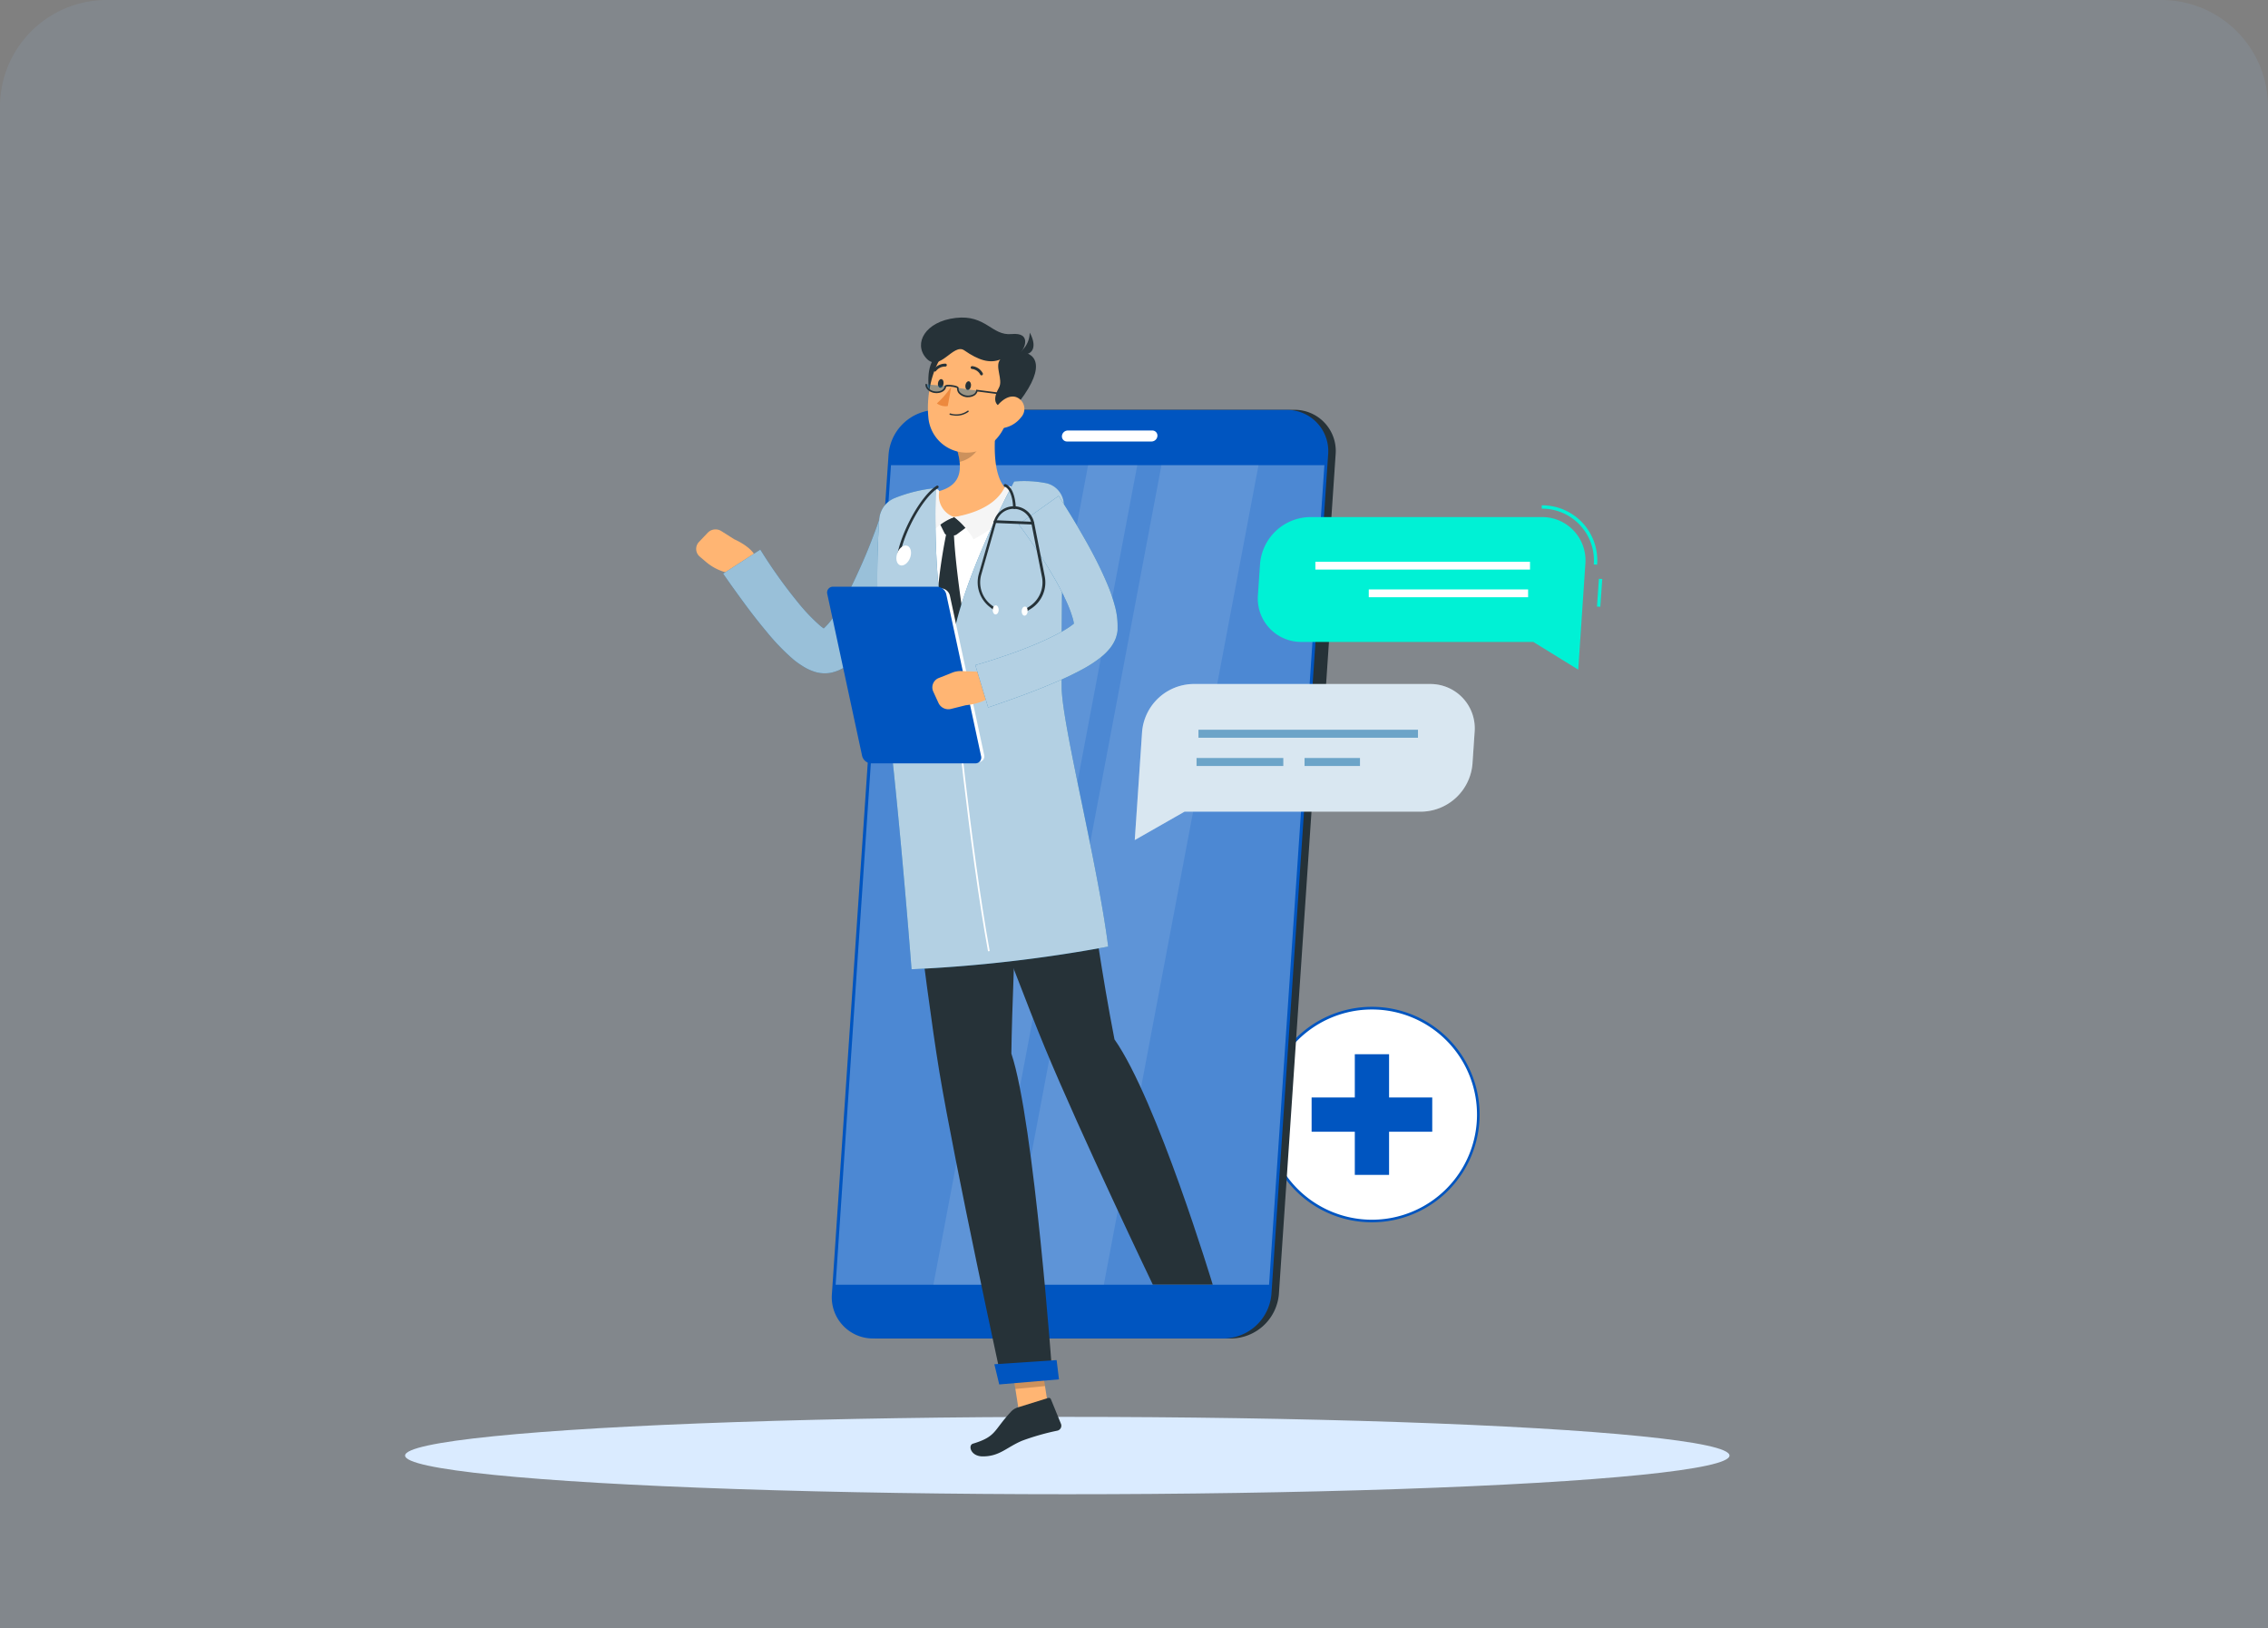 <?xml version="1.0" encoding="UTF-8" ?>
<svg xmlns="http://www.w3.org/2000/svg" width="170" height="122" viewBox="0 0 170 122">
  <rect x="0" y="0" width="170" height="122" fill="#808080" stroke="none"/>
  <g id="Groupe_542" data-name="Groupe 542" transform="translate(-32 -354)">
    <path id="Rectangle_881" data-name="Rectangle 881" d="M8,0H162a8,8,0,0,1,8,8V122a0,0,0,0,1,0,0H0a0,0,0,0,1,0,0V8A8,8,0,0,1,8,0Z" transform="translate(32 354)" fill="rgba(157,200,255,0.1)"/>
    <g id="Online_Doctor-rafiki" data-name="Online Doctor-rafiki" transform="translate(-98 102)">
      <ellipse id="freepik--path--inject-2" cx="49.636" cy="2.898" rx="49.636" ry="2.898" transform="translate(160.364 358.172)" fill="#daebff"/>
      <g id="freepik--cross-icon--inject-2" transform="translate(224.759 327.445)">
        <ellipse id="Ellipse_533" data-name="Ellipse 533" cx="7.975" cy="7.975" rx="7.975" ry="7.975" transform="translate(0.101 0.098)" fill="#fff"/>
        <path id="Tracé_2131" data-name="Tracé 2131" d="M316.705,298.616a8.073,8.073,0,1,1,8.07-8.072,8.073,8.073,0,0,1-8.07,8.072Zm0-15.947a7.877,7.877,0,1,0,7.877,7.876,7.877,7.877,0,0,0-7.877-7.876Z" transform="translate(-308.63 -282.47)" fill="#0055c0"/>
        <rect id="Rectangle_318" data-name="Rectangle 318" width="2.568" height="9.042" transform="translate(6.792 3.552)" fill="#0055c0"/>
        <rect id="Rectangle_319" data-name="Rectangle 319" width="2.568" height="9.042" transform="translate(12.596 6.792) rotate(90)" fill="#0055c0"/>
      </g>
      <g id="freepik--Character--inject-2" transform="translate(182.184 275.798)">
        <path id="Tracé_2136" data-name="Tracé 2136" d="M211.487,174.34H185.214a3.086,3.086,0,0,1-3.111-3.323l4.247-62.932a3.635,3.635,0,0,1,3.562-3.335h26.278a3.086,3.086,0,0,1,3.111,3.335l-4.254,62.932A3.632,3.632,0,0,1,211.487,174.34Z" transform="translate(-171.371 -97.84)" fill="#263238"/>
        <path id="Tracé_2137" data-name="Tracé 2137" d="M317.442,165.263h-.662a.861.861,0,0,1-.868-.931l.813-12.03a1.007,1.007,0,0,1,.994-.931h.662a.861.861,0,0,1,.868.931l-.813,12.03A1.007,1.007,0,0,1,317.442,165.263Z" transform="translate(-271.501 -132.725)" fill="#263238"/>
        <path id="Tracé_2138" data-name="Tracé 2138" d="M193.4,157.275h-.66a.7.7,0,0,1-.712-.755l.295-4.345a.831.831,0,0,1,.813-.755h.662a.707.707,0,0,1,.71.755l-.295,4.345a.828.828,0,0,1-.813.755Z" transform="translate(-178.801 -132.763)" fill="#0062a1"/>
        <path id="Tracé_2139" data-name="Tracé 2139" d="M191.317,188.1h-.662a.7.7,0,0,1-.71-.755l.295-4.345a.831.831,0,0,1,.813-.755h.667a.707.707,0,0,1,.71.755l-.295,4.345A.828.828,0,0,1,191.317,188.1Z" transform="translate(-177.244 -155.825)" fill="#0062a1"/>
        <path id="Tracé_2140" data-name="Tracé 2140" d="M209.277,174.369H183a3.086,3.086,0,0,1-3.111-3.323l4.249-62.932a3.635,3.635,0,0,1,3.575-3.325h26.263a3.086,3.086,0,0,1,3.111,3.325l-4.252,62.932A3.632,3.632,0,0,1,209.277,174.369Z" transform="translate(-169.718 -97.87)" fill="#0055c0"/>
        <path id="Tracé_2141" data-name="Tracé 2141" d="M181.02,182.651l4.148-61.411h32.488l-4.148,61.411Z" transform="translate(-170.568 -110.18)" fill="#fff" opacity="0.3"/>
        <path id="Tracé_2142" data-name="Tracé 2142" d="M231.97,182.651l11.595-61.411h7.277l-11.595,61.411Z" transform="translate(-208.692 -110.18)" fill="#fff" opacity="0.1"/>
        <path id="Tracé_2143" data-name="Tracé 2143" d="M210.13,182.651l11.595-61.411h3.688l-11.595,61.411Z" transform="translate(-192.35 -110.18)" fill="#fff" opacity="0.1"/>
        <path id="Tracé_2144" data-name="Tracé 2144" d="M248.834,110.92h6.336a.378.378,0,0,1,.383.41h0a.448.448,0,0,1-.438.413h-6.336a.38.38,0,0,1-.383-.413h0A.446.446,0,0,1,248.834,110.92Z" transform="translate(-220.982 -102.458)" fill="#fff"/>
        <path id="Tracé_2145" data-name="Tracé 2145" d="M235.921,390.015l-2.22.211-.8-5.123,2.22-.214Z" transform="translate(-209.388 -307.462)" fill="#ffb573"/>
        <path id="Tracé_2146" data-name="Tracé 2146" d="M224.677,399.605l2.326-.722a.164.164,0,0,1,.206.1l.755,1.845a.383.383,0,0,1-.252.5,18.257,18.257,0,0,0-2.656.755c-1.186.5-1.682,1.178-2.958,1.178-.914,0-1.12-.838-.733-.954,1.762-.534,1.531-.972,2.809-2.349A1.178,1.178,0,0,1,224.677,399.605Z" transform="translate(-200.619 -317.926)" fill="#263238"/>
        <path id="Tracé_2147" data-name="Tracé 2147" d="M232.9,385.1l.413,2.643,2.223-.214-.413-2.643Z" transform="translate(-209.388 -307.462)" opacity="0.2"/>
        <path id="Tracé_2148" data-name="Tracé 2148" d="M206.968,128.122a28.226,28.226,0,0,0-8.717.451,2.324,2.324,0,0,0-1.865,2.014,71.683,71.683,0,0,0,.73,18.333l11.9-1.007c.023-1.689-1.178-9.384-.186-17.369a2.132,2.132,0,0,0-1.863-2.422Z" transform="translate(-181.85 -115.209)" fill="#fff"/>
        <path id="Tracé_2149" data-name="Tracé 2149" d="M211.75,137.032l.425.851a.252.252,0,0,0,.224.146l.461.025a.357.357,0,0,0,.229-.07l.793-.592-.979-.712Z" transform="translate(-193.562 -121.733)" fill="#263238"/>
        <path id="Tracé_2150" data-name="Tracé 2150" d="M212.164,140.956a.775.775,0,0,0-.536-.043,41.872,41.872,0,0,0-.828,6.8c1.138,3.315,1.51,3.65,1.51,3.65l.576-3.99S212.24,143.29,212.164,140.956Z" transform="translate(-192.851 -124.879)" fill="#263238"/>
        <path id="Tracé_2151" data-name="Tracé 2151" d="M215.086,105.8c-.272,1.641-.5,4.639.675,5.7a5.673,5.673,0,0,1-3.932,2.074c-1.938.118-1.639-1.223-1.148-1.941,1.81-.483,1.722-1.833,1.367-3.094Z" transform="translate(-192.488 -98.627)" fill="#ffb573"/>
        <path id="Tracé_2152" data-name="Tracé 2152" d="M220.755,127.442a2.416,2.416,0,0,0-.425-.138.169.169,0,0,0-.189.078c-.186.317-.755,1.734-3.811,2.278a6.334,6.334,0,0,1,1.457,1.661c.916-.476,3.3-1.9,3.074-3.738A.186.186,0,0,0,220.755,127.442Z" transform="translate(-196.989 -114.713)" fill="#f5f5f5"/>
        <path id="Tracé_2153" data-name="Tracé 2153" d="M207.67,128.631a.176.176,0,0,0-.206-.211,2.366,2.366,0,0,0-.312.083.251.251,0,0,0-.065.038c-.234.216-1.51,2.059-.315,3.549A4.358,4.358,0,0,1,208.8,130.5,1.691,1.691,0,0,1,207.67,128.631Z" transform="translate(-189.46 -115.55)" fill="#f5f5f5"/>
        <path id="Tracé_2154" data-name="Tracé 2154" d="M219.007,110.24l-1.8,1.621a5.192,5.192,0,0,1,.181.9,2.23,2.23,0,0,0,1.679-1.636A2.386,2.386,0,0,0,219.007,110.24Z" transform="translate(-197.648 -101.949)" opacity="0.2"/>
        <path id="Tracé_2155" data-name="Tracé 2155" d="M210.184,85.633c-1.551.607-1.651,1.88-1.51,3.272s1.656.471,1.994-.4S212.331,84.792,210.184,85.633Z" transform="translate(-191.226 -83.421)" fill="#263238"/>
        <path id="Tracé_2156" data-name="Tracé 2156" d="M215.028,86.444c-.43,2.193-.574,3.494-1.828,4.5a2.883,2.883,0,0,1-4.677-2.054c-.2-2.036.534-5.286,2.792-5.921a2.95,2.95,0,0,1,3.713,3.471Z" transform="translate(-191.124 -81.456)" fill="#ffb573"/>
        <path id="Tracé_2157" data-name="Tracé 2157" d="M213.394,84.107c-1.845.1-1.455-.949-1.12-1.551s-.347-1.6.1-2.112c-.8.317-1.634.055-2.7-.685-.826-.576-1.86,1.727-2.867.571-.952-1.09-.068-2.734,2.218-3s2.7,1.352,4.2,1.208.979,1.092.685,1.344C215.169,79.969,215.856,81.172,213.394,84.107Z" transform="translate(-189.58 -77.304)" fill="#263238"/>
        <path id="Tracé_2158" data-name="Tracé 2158" d="M235,83.389a1.848,1.848,0,0,0,.959-1.609C236.458,82.653,236.4,83.645,235,83.389Z" transform="translate(-210.96 -80.653)" fill="#263238"/>
        <path id="Tracé_2159" data-name="Tracé 2159" d="M215.193,105.351a1.51,1.51,0,0,0,1.153-.272.05.05,0,0,0,0-.073.053.053,0,0,0-.073,0,1.452,1.452,0,0,1-1.281.2.058.058,0,0,0-.068.035.053.053,0,0,0,.035.065A1.332,1.332,0,0,0,215.193,105.351Z" transform="translate(-195.935 -98.022)" fill="#263238"/>
        <path id="Tracé_2160" data-name="Tracé 2160" d="M229.671,102.36a2.145,2.145,0,0,1-1.407.811c-.733.1-.977-.587-.67-1.223.279-.574,1.007-1.314,1.682-1.115A.937.937,0,0,1,229.671,102.36Z" transform="translate(-205.321 -94.884)" fill="#ffb573"/>
        <path id="Tracé_2161" data-name="Tracé 2161" d="M208.52,230.3c.088-6.573.929-22.228.929-22.228l-9.279.783s1.845,16.133,2.958,22.839c1.158,6.97,4.71,23.3,4.71,23.3l3.776-.322S210.234,235.38,208.52,230.3Z" transform="translate(-184.897 -175.152)" fill="#263238"/>
        <path id="Tracé_2162" data-name="Tracé 2162" d="M228.645,389.455l4.478-.38-.176-1.445-4.667.312Z" transform="translate(-205.931 -309.512)" fill="#0055c0"/>
        <path id="Tracé_2163" data-name="Tracé 2163" d="M220.064,96.6c-.023.179-.138.315-.252.3s-.191-.169-.166-.35.138-.315.252-.3S220.089,96.419,220.064,96.6Z" transform="translate(-199.467 -91.478)" fill="#263238"/>
        <path id="Tracé_2164" data-name="Tracé 2164" d="M211.9,95.965c-.023.181-.138.315-.252.3s-.191-.169-.166-.347.138-.315.252-.3S211.929,95.776,211.9,95.965Z" transform="translate(-193.361 -91.007)" fill="#263238"/>
        <path id="Tracé_2165" data-name="Tracé 2165" d="M212.242,97.84A6.249,6.249,0,0,1,211.16,99.1a1.1,1.1,0,0,0,.818.2Z" transform="translate(-193.121 -92.67)" fill="#ed893e"/>
        <path id="Tracé_2166" data-name="Tracé 2166" d="M207.99,97.18c-.038.287.252.526.652.576a.685.685,0,0,0,.806-.456" transform="translate(-190.746 -92.177)" fill="#0062a1" opacity="0.4"/>
        <path id="Tracé_2167" data-name="Tracé 2167" d="M217.429,98.24c-.055.284.224.541.617.617a.688.688,0,0,0,.831-.408" transform="translate(-197.807 -92.97)" fill="#0062a1" opacity="0.4"/>
        <path id="Tracé_2168" data-name="Tracé 2168" d="M210.959,98.052a1.231,1.231,0,0,1-.136,0,.957.957,0,0,1-.521-.234.524.524,0,0,1-.181-.446,1.258,1.258,0,0,0-.4-.1.879.879,0,0,0-.425,0c-.035.307-.418.519-.846.466a.937.937,0,0,1-.521-.232.529.529,0,0,1-.181-.446l.121.015a.405.405,0,0,0,.143.342.815.815,0,0,0,.453.2c.362.048.685-.121.717-.373.018-.141.31-.131.551-.1s.529.1.5.237a.4.4,0,0,0,.143.342.866.866,0,0,0,.944.121.4.4,0,0,0,.227-.295v-.06l3.106.4-.015.121-2.991-.385a.541.541,0,0,1-.277.325A.888.888,0,0,1,210.959,98.052Z" transform="translate(-190.563 -92.087)" fill="#263238"/>
        <path id="Tracé_2169" data-name="Tracé 2169" d="M222.043,92.449a.091.091,0,0,0,.05-.015.108.108,0,0,0,.04-.146,1.007,1.007,0,0,0-.79-.529.108.108,0,0,0-.113.1.106.106,0,0,0,.1.111h0a.808.808,0,0,1,.622.428A.1.1,0,0,0,222.043,92.449Z" transform="translate(-200.655 -88.12)" fill="#263238"/>
        <path id="Tracé_2170" data-name="Tracé 2170" d="M210.245,91.625a.108.108,0,0,0,.093-.038.858.858,0,0,1,.695-.337.106.106,0,0,0,.116-.1.1.1,0,0,0-.091-.116,1.082,1.082,0,0,0-.881.415.106.106,0,0,0,.013.149A.128.128,0,0,0,210.245,91.625Z" transform="translate(-192.366 -87.581)" fill="#263238"/>
        <path id="Tracé_2171" data-name="Tracé 2171" d="M224.885,228.557c-1.926-9.9-2.359-17.639-4.186-21.4l-8.989,1.007s5.354,14.749,7.97,21.044c2.716,6.545,8.078,17.727,8.078,17.727h4.491S228.057,233.065,224.885,228.557Z" transform="translate(-193.532 -174.471)" fill="#263238"/>
        <path id="Tracé_2172" data-name="Tracé 2172" d="M142.358,141.1l-.972-.614a.811.811,0,0,0-1.022.118l-.66.695a.755.755,0,0,0,.065,1.1l.471.4a3.839,3.839,0,0,0,1.4.755l1.422.42.934-1.007C144.284,141.921,142.358,141.1,142.358,141.1Z" transform="translate(-139.498 -124.485)" fill="#ffb573"/>
        <path id="Tracé_2173" data-name="Tracé 2173" d="M162.744,137.684c-.352.861-.7,1.661-1.072,2.48s-.755,1.626-1.176,2.429-.868,1.6-1.377,2.4a13.8,13.8,0,0,1-.848,1.2,7.639,7.639,0,0,1-1.158,1.2,4.157,4.157,0,0,1-.929.574c-.106.04-.2.081-.32.116l-.176.048a2.1,2.1,0,0,1-.269.048,2.517,2.517,0,0,1-.916-.065,3.731,3.731,0,0,1-1.052-.481,6.044,6.044,0,0,1-.692-.5,16.545,16.545,0,0,1-2-2.082c-.587-.7-1.14-1.412-1.671-2.135s-1.042-1.432-1.566-2.19l2.784-1.8a37.55,37.55,0,0,0,2.91,4.065,13.7,13.7,0,0,0,1.6,1.659,3.163,3.163,0,0,0,.355.252c.093.063.186.088.121.065a.644.644,0,0,0-.272-.015.6.6,0,0,0-.108.02h-.035a1.523,1.523,0,0,0,.164-.123,4.644,4.644,0,0,0,.622-.69c.214-.287.428-.609.632-.944a23.088,23.088,0,0,0,1.138-2.15c.352-.755.692-1.51,1.007-2.3s.614-1.583.868-2.346Z" transform="translate(-145.501 -121.539)" fill="#0062a1"/>
        <g id="Groupe_516" data-name="Groupe 516" transform="translate(2.019 14.881)" opacity="0.6">
          <path id="Tracé_2174" data-name="Tracé 2174" d="M162.744,137.684c-.352.861-.7,1.661-1.072,2.48s-.755,1.626-1.176,2.429-.868,1.6-1.377,2.4a13.8,13.8,0,0,1-.848,1.2,7.639,7.639,0,0,1-1.158,1.2,4.157,4.157,0,0,1-.929.574c-.106.04-.2.081-.32.116l-.176.048a2.1,2.1,0,0,1-.269.048,2.517,2.517,0,0,1-.916-.065,3.731,3.731,0,0,1-1.052-.481,6.044,6.044,0,0,1-.692-.5,16.545,16.545,0,0,1-2-2.082c-.587-.7-1.14-1.412-1.671-2.135s-1.042-1.432-1.566-2.19l2.784-1.8a37.55,37.55,0,0,0,2.91,4.065,13.7,13.7,0,0,0,1.6,1.659,3.163,3.163,0,0,0,.355.252c.093.063.186.088.121.065a.644.644,0,0,0-.272-.015.6.6,0,0,0-.108.02h-.035a1.523,1.523,0,0,0,.164-.123,4.644,4.644,0,0,0,.622-.69c.214-.287.428-.609.632-.944a23.088,23.088,0,0,0,1.138-2.15c.352-.755.692-1.51,1.007-2.3s.614-1.583.868-2.346Z" transform="translate(-147.52 -136.42)" fill="#fff"/>
        </g>
        <path id="Tracé_2175" data-name="Tracé 2175" d="M203.675,125.994c-.944,1.762-4.3,8.476-4.712,12.619-1.488-3.776-1.163-12.128-1.163-12.128a11.184,11.184,0,0,0-3.089.755,1.865,1.865,0,0,0-1.15,1.576,65.97,65.97,0,0,0,.408,12.956c1.045,8.131,2.014,20.775,2.014,20.775a107.465,107.465,0,0,0,14.739-1.7c-.783-6.215-3.461-16.632-3.486-19.421-.03-3.59.053-10.608.166-13.538a1.734,1.734,0,0,0-1.39-1.78A8.7,8.7,0,0,0,203.675,125.994Z" transform="translate(-179.841 -113.713)" fill="#0062a1"/>
        <path id="Tracé_2176" data-name="Tracé 2176" d="M203.675,125.992c-.944,1.762-4.3,8.476-4.712,12.619-1.488-3.776-1.163-12.128-1.163-12.128a11.184,11.184,0,0,0-3.089.755,1.865,1.865,0,0,0-1.15,1.576,65.97,65.97,0,0,0,.408,12.956c1.045,8.131,2.014,20.775,2.014,20.775a107.467,107.467,0,0,0,14.739-1.7c-.783-6.215-3.461-16.632-3.486-19.421-.03-3.59.053-10.61.166-13.54a1.707,1.707,0,0,0-1.311-1.762A8.637,8.637,0,0,0,203.675,125.992Z" transform="translate(-179.841 -113.711)" fill="#fff" opacity="0.7"/>
        <path id="Tracé_2177" data-name="Tracé 2177" d="M218.413,203.287c-1.445-7.972-2.59-19.67-2.683-21.077h.128c.093,1.407,1.241,13.09,2.683,21.062Z" transform="translate(-196.54 -155.802)" fill="#fff"/>
        <path id="Tracé_2178" data-name="Tracé 2178" d="M191.072,170.906H183.4a.717.717,0,0,1-.665-.546l-2.565-11.924a.428.428,0,0,1,.428-.546h7.67a.717.717,0,0,1,.667.546L191.5,170.36a.428.428,0,0,1-.428.546Z" transform="translate(-169.919 -137.603)" fill="#fff"/>
        <path id="Tracé_2179" data-name="Tracé 2179" d="M189.562,170.647h-7.8a.733.733,0,0,1-.677-.556l-2.61-12.126a.438.438,0,0,1,.438-.556h7.8a.733.733,0,0,1,.677.556L190,170.091a.436.436,0,0,1-.436.556Z" transform="translate(-168.648 -137.244)" fill="#0055c0"/>
        <path id="Tracé_2180" data-name="Tracé 2180" d="M213.922,182.6l-1.941-.073a1.664,1.664,0,0,0-.682.121l-1.007.4a.755.755,0,0,0-.413,1.007l.4.871a.816.816,0,0,0,.931.438l1.11-.277s2.084-.166,2.16-1.259Z" transform="translate(-192.114 -156.039)" fill="#ffb573"/>
        <path id="Tracé_2181" data-name="Tracé 2181" d="M228.885,130.38c.481.755.921,1.445,1.354,2.185s.858,1.473,1.259,2.238.78,1.556,1.125,2.4a12.23,12.23,0,0,1,.458,1.357,5.686,5.686,0,0,1,.222,1.729v.1a.486.486,0,0,1,0,.05,1.453,1.453,0,0,1-.043.272c-.018.091-.04.161-.065.252a1.738,1.738,0,0,1-.081.209,2.812,2.812,0,0,1-.368.609,4.393,4.393,0,0,1-.7.695,9.166,9.166,0,0,1-1.259.833,23.979,23.979,0,0,1-2.4,1.143c-.793.337-1.583.644-2.379.934s-1.578.569-2.407.846l-.959-3.172c.755-.206,1.525-.461,2.278-.717s1.51-.544,2.225-.843a19.615,19.615,0,0,0,2.049-.989,5.913,5.913,0,0,0,.8-.531.959.959,0,0,0,.176-.174.269.269,0,0,0-.05.083.165.165,0,0,1-.025.065.6.6,0,0,0-.023.091.611.611,0,0,0-.02.118v-.005a2.961,2.961,0,0,0-.138-.7,9.079,9.079,0,0,0-.357-.969,19.657,19.657,0,0,0-1.042-2.031c-.393-.675-.811-1.349-1.259-2.014s-.906-1.327-1.367-1.931Z" transform="translate(-201.718 -117.019)" fill="#0062a1"/>
        <g id="Groupe_517" data-name="Groupe 517" transform="translate(20.932 13.361)" opacity="0.7">
          <path id="Tracé_2182" data-name="Tracé 2182" d="M228.885,130.38c.481.755.921,1.445,1.354,2.185s.858,1.473,1.259,2.238.78,1.556,1.125,2.4a12.23,12.23,0,0,1,.458,1.357,5.686,5.686,0,0,1,.222,1.729v.1a.486.486,0,0,1,0,.05,1.453,1.453,0,0,1-.043.272c-.018.091-.04.161-.065.252a1.738,1.738,0,0,1-.081.209,2.812,2.812,0,0,1-.368.609,4.393,4.393,0,0,1-.7.695,9.166,9.166,0,0,1-1.259.833,23.979,23.979,0,0,1-2.4,1.143c-.793.337-1.583.644-2.379.934s-1.578.569-2.407.846l-.959-3.172c.755-.206,1.525-.461,2.278-.717s1.51-.544,2.225-.843a19.615,19.615,0,0,0,2.049-.989,5.913,5.913,0,0,0,.8-.531.959.959,0,0,0,.176-.174.269.269,0,0,0-.05.083.165.165,0,0,1-.025.065.6.6,0,0,0-.023.091.611.611,0,0,0-.02.118v-.005a2.961,2.961,0,0,0-.138-.7,9.079,9.079,0,0,0-.357-.969,19.657,19.657,0,0,0-1.042-2.031c-.393-.675-.811-1.349-1.259-2.014s-.906-1.327-1.367-1.931Z" transform="translate(-222.65 -130.38)" fill="#fff"/>
        </g>
        <path id="Tracé_2183" data-name="Tracé 2183" d="M226.825,141.411a.1.1,0,0,1-.053-.186l.393-.252a2.14,2.14,0,0,0,.957-2.23l-.79-4a1.354,1.354,0,0,0-2.633-.111l-1.12,3.924a2.132,2.132,0,0,0,.755,2.3l.373.282a.1.1,0,0,1,.018.141.1.1,0,0,1-.138.018l-.352-.279a2.336,2.336,0,0,1-.838-2.517l1.123-3.924a1.556,1.556,0,0,1,3.021.126l.79,4a2.336,2.336,0,0,1-1.045,2.437l-.4.252A.083.083,0,0,1,226.825,141.411Z" transform="translate(-202.206 -119.315)" fill="#263238"/>
        <path id="Tracé_2184" data-name="Tracé 2184" d="M231.012,137.96h0l-2.827-.118a.1.1,0,0,1-.1-.106.106.106,0,0,1,.106-.1l2.824.118a.1.1,0,0,1,.1.106.1.1,0,0,1-.1.1Z" transform="translate(-205.789 -122.452)" fill="#263238"/>
        <path id="Tracé_2185" data-name="Tracé 2185" d="M231.873,128.713a.1.1,0,0,1-.1-.1c0-.5-.156-1.377-.627-1.568a.1.1,0,1,1,.076-.186c.7.287.755,1.6.755,1.762a.1.1,0,0,1-.1.1Z" transform="translate(-208.024 -114.378)" fill="#263238"/>
        <path id="Tracé_2186" data-name="Tracé 2186" d="M199.592,132.479h-.02a.1.1,0,0,1-.078-.118c.332-1.654,1.707-4.264,2.918-5.035a.1.1,0,0,1,.136.033.1.1,0,0,1-.03.136c-1.171.74-2.5,3.272-2.827,4.9A.1.1,0,0,1,199.592,132.479Z" transform="translate(-184.39 -114.723)" fill="#263238"/>
        <path id="Tracé_2187" data-name="Tracé 2187" d="M200.126,146.085c-.156.4-.5.642-.755.539s-.35-.5-.194-.914.5-.642.755-.536S200.284,145.685,200.126,146.085Z" transform="translate(-184.098 -128.07)" fill="#fff"/>
        <path id="Tracé_2188" data-name="Tracé 2188" d="M228.229,163.319c0,.186-.116.335-.239.33s-.219-.161-.211-.35.116-.337.239-.33S228.237,163.13,228.229,163.319Z" transform="translate(-205.556 -141.405)" fill="#fff"/>
        <path id="Tracé_2189" data-name="Tracé 2189" d="M236.857,163.68c0,.186-.113.335-.239.33s-.216-.161-.209-.35.113-.335.252-.33S236.864,163.5,236.857,163.68Z" transform="translate(-212.013 -141.674)" fill="#fff"/>
      </g>
      <g id="freepik--Chat--inject-2" transform="translate(215.057 289.864)">
        <path id="Tracé_2190" data-name="Tracé 2190" d="M395.431,137.628l-.252-.015a3.879,3.879,0,0,0-3.9-4.181v-.252a4.128,4.128,0,0,1,4.151,4.448Z" transform="translate(-360.773 -133.179)" fill="#00f1d5"/>
        <rect id="Rectangle_320" data-name="Rectangle 320" width="2.089" height="0.252" transform="translate(34.645 7.588) rotate(-85.996)" fill="#00f1d5"/>
        <path id="Tracé_2191" data-name="Tracé 2191" d="M328.013,136.679H310.643a3.821,3.821,0,0,0-3.746,3.509l-.159,2.339a3.25,3.25,0,0,0,3.272,3.509h17.369l3.368,2.077.534-7.924a3.247,3.247,0,0,0-3.27-3.509Z" transform="translate(-297.506 -135.798)" fill="#00f1d5"/>
        <rect id="Rectangle_321" data-name="Rectangle 321" width="16.088" height="0.584" transform="translate(13.538 4.232)" fill="#fff"/>
        <rect id="Rectangle_322" data-name="Rectangle 322" width="11.944" height="0.584" transform="translate(17.54 6.304)" fill="#fff"/>
        <path id="Tracé_2192" data-name="Tracé 2192" d="M274.468,186.379h17.752a3.32,3.32,0,0,1,3.345,3.587l-.161,2.391a3.909,3.909,0,0,1-3.829,3.587H273.821l-3.731,2.127.549-8.106a3.907,3.907,0,0,1,3.829-3.587Z" transform="translate(-270.09 -172.987)" fill="#fff"/>
        <path id="Tracé_2193" data-name="Tracé 2193" d="M274.468,186.379h17.752a3.32,3.32,0,0,1,3.345,3.587l-.161,2.391a3.909,3.909,0,0,1-3.829,3.587H273.821l-3.731,2.127.549-8.106a3.907,3.907,0,0,1,3.829-3.587Z" transform="translate(-270.09 -172.987)" fill="#0062a1" opacity="0.15"/>
        <rect id="Rectangle_323" data-name="Rectangle 323" width="16.453" height="0.599" transform="translate(4.775 16.818)" fill="#0062a1" opacity="0.5"/>
        <rect id="Rectangle_324" data-name="Rectangle 324" width="6.502" height="0.599" transform="translate(4.632 18.935)" fill="#0062a1" opacity="0.5"/>
        <rect id="Rectangle_325" data-name="Rectangle 325" width="4.154" height="0.599" transform="translate(12.727 18.935)" fill="#0062a1" opacity="0.5"/>
      </g>
    </g>
  </g>
</svg>
